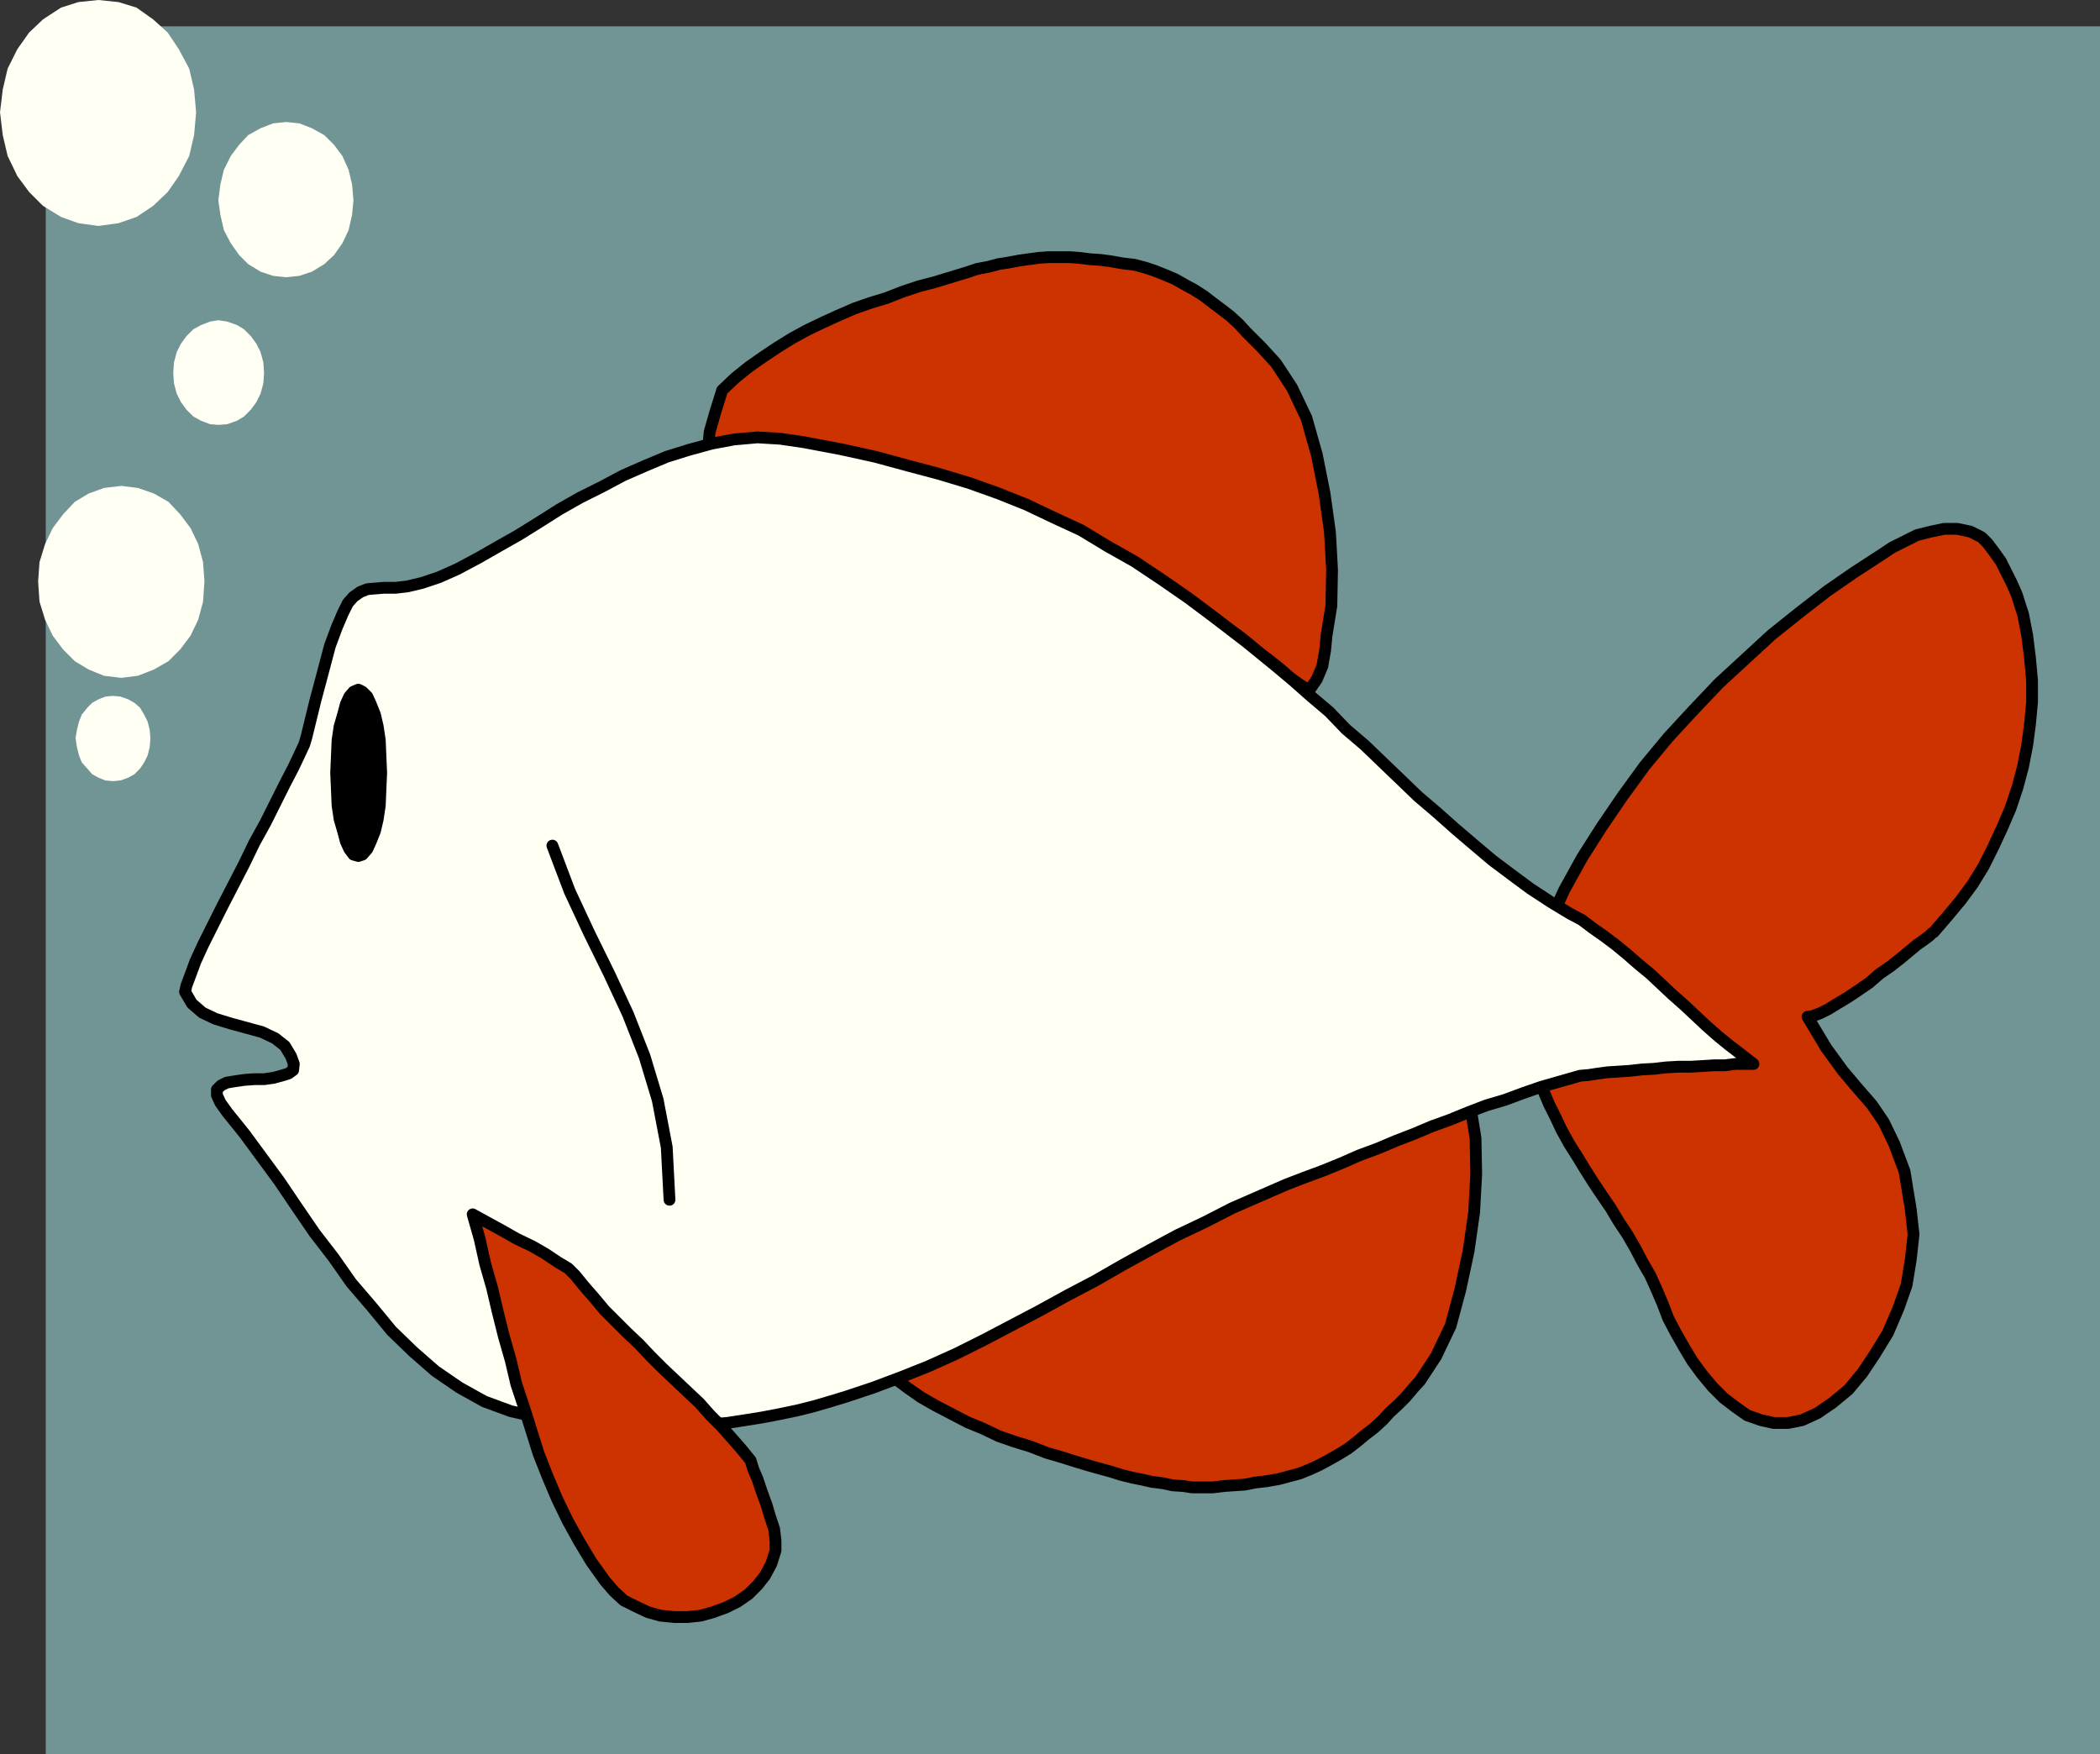 <?xml version="1.0" encoding="UTF-8" standalone="no"?>
<svg
   version="1.0"
   width="129.553mm"
   height="108.22mm"
   id="svg19"
   sodipodi:docname="Fish 002.wmf"
   xmlns:inkscape="http://www.inkscape.org/namespaces/inkscape"
   xmlns:sodipodi="http://sodipodi.sourceforge.net/DTD/sodipodi-0.dtd"
   xmlns="http://www.w3.org/2000/svg"
   xmlns:svg="http://www.w3.org/2000/svg">
  <rect width="100%" height="100%" fill="#333333" stroke="none"/>
  <sodipodi:namedview
     id="namedview19"
     pagecolor="#ffffff"
     bordercolor="#000000"
     borderopacity="0.25"
     inkscape:showpageshadow="2"
     inkscape:pageopacity="0.0"
     inkscape:pagecheckerboard="0"
     inkscape:deskcolor="#d1d1d1"
     inkscape:document-units="mm" />
  <defs
     id="defs1">
    <pattern
       id="WMFhbasepattern"
       patternUnits="userSpaceOnUse"
       width="6"
       height="6"
       x="0"
       y="0" />
  </defs>
  <path
     style="fill:#719494;fill-opacity:1;fill-rule:evenodd;stroke:none"
     d="M 489.647,409.02 H 10.666 V 6.141 H 489.647 V 409.02 Z"
     id="path1" />
  <path
     style="fill:#cc3300;fill-opacity:1;fill-rule:evenodd;stroke:none"
     d="m 168.387,90.983 3.07,-2.909 3.232,-2.586 3.232,-2.262 3.394,-2.262 3.394,-2.101 3.555,-1.939 3.717,-1.778 3.555,-1.616 3.717,-1.616 3.717,-1.293 3.717,-1.131 3.717,-1.454 3.878,-1.293 3.717,-0.97 3.717,-1.131 3.717,-1.131 2.424,-0.808 2.586,-0.485 2.424,-0.646 2.101,-0.323 2.586,-0.485 2.262,-0.323 2.424,-0.323 2.262,-0.162 h 2.424 2.424 l 2.262,0.162 2.586,0.323 2.424,0.162 2.424,0.323 2.747,0.485 2.747,0.323 2.424,0.646 2.424,0.808 2.424,0.97 2.262,0.97 2.262,1.293 2.101,1.131 2.262,1.454 2.101,1.616 1.939,1.454 2.101,1.616 1.939,1.778 1.778,1.939 1.778,1.778 1.778,1.778 1.778,1.939 1.616,1.778 3.717,5.656 3.394,7.111 2.424,8.565 1.778,8.888 1.293,9.211 0.485,8.727 -0.162,8.403 -1.131,6.949 -0.323,3.394 -0.646,3.717 -1.293,3.07 -1.778,2.586 -2.101,-1.293 -2.262,-1.616 -2.424,-2.101 -2.424,-1.939 -2.424,-1.778 -2.101,-1.778 -1.939,-1.616 -1.293,-0.97 -4.04,-2.586 -4.04,-2.586 -3.717,-2.586 -3.717,-2.424 -3.555,-2.586 -3.555,-2.262 -3.555,-2.262 -3.555,-2.262 -3.555,-2.101 -3.555,-1.939 -3.555,-1.778 -3.878,-1.778 -3.717,-1.616 -4.04,-1.454 -3.878,-1.131 -4.363,-1.131 -3.394,-0.808 -3.717,-1.131 -3.717,-0.97 -4.202,-0.97 -3.878,-0.97 -4.04,-1.293 -3.878,-0.97 -4.202,-0.97 -3.878,-0.808 -4.202,-0.808 -4.04,-0.646 -4.04,-0.323 -3.717,-0.485 h -3.878 l -3.717,0.323 -3.394,0.323 -0.97,-0.97 0.323,-3.232 1.293,-4.525 z"
     id="path2" />
  <path
     style="fill:none;stroke:#000000;stroke-width:2.747px;stroke-linecap:round;stroke-linejoin:round;stroke-miterlimit:4;stroke-dasharray:none;stroke-opacity:1"
     d="m 168.387,90.983 3.07,-2.909 3.232,-2.586 3.232,-2.262 3.394,-2.262 3.394,-2.101 3.555,-1.939 3.717,-1.778 3.555,-1.616 3.717,-1.616 3.717,-1.293 3.717,-1.131 3.717,-1.454 3.878,-1.293 3.717,-0.97 3.717,-1.131 3.717,-1.131 2.424,-0.808 2.586,-0.485 2.424,-0.646 2.101,-0.323 2.586,-0.485 2.262,-0.323 2.424,-0.323 2.262,-0.162 h 2.424 2.424 l 2.262,0.162 2.586,0.323 2.424,0.162 2.424,0.323 2.747,0.485 2.747,0.323 2.424,0.646 2.424,0.808 2.424,0.97 2.262,0.97 2.262,1.293 2.101,1.131 2.262,1.454 2.101,1.616 1.939,1.454 2.101,1.616 1.939,1.778 1.778,1.939 1.778,1.778 1.778,1.778 1.778,1.939 1.616,1.778 3.717,5.656 3.394,7.111 2.424,8.565 1.778,8.888 1.293,9.211 0.485,8.727 -0.162,8.403 -1.131,6.949 -0.323,3.394 -0.646,3.717 -1.293,3.07 -1.778,2.586 -2.101,-1.293 -2.262,-1.616 -2.424,-2.101 -2.424,-1.939 -2.424,-1.778 -2.101,-1.778 -1.939,-1.616 -1.293,-0.97 -4.04,-2.586 -4.04,-2.586 -3.717,-2.586 -3.717,-2.424 -3.555,-2.586 -3.555,-2.262 -3.555,-2.262 -3.555,-2.262 -3.555,-2.101 -3.555,-1.939 -3.555,-1.778 -3.878,-1.778 -3.717,-1.616 -4.04,-1.454 -3.878,-1.131 -4.363,-1.131 -3.394,-0.808 -3.717,-1.131 -3.717,-0.97 -4.202,-0.97 -3.878,-0.97 -4.04,-1.293 -3.878,-0.97 -4.202,-0.97 -3.878,-0.808 -4.202,-0.808 -4.04,-0.646 -4.04,-0.323 -3.717,-0.485 h -3.878 l -3.717,0.323 -3.394,0.323 -0.97,-0.97 0.323,-3.232 1.293,-4.525 1.616,-5.171 v 0"
     id="path3" />
  <path
     style="fill:#cc3300;fill-opacity:1;fill-rule:evenodd;stroke:none"
     d="m 201.838,315.775 3.232,2.747 3.232,2.586 3.232,2.424 3.232,2.262 3.394,1.939 3.717,1.939 3.717,1.939 3.555,1.454 3.717,1.778 3.717,1.293 3.717,1.131 3.717,1.454 3.878,1.131 3.555,1.131 3.878,1.131 3.555,0.97 2.586,0.808 2.586,0.646 2.424,0.485 2.101,0.485 2.586,0.323 2.262,0.485 2.424,0.162 2.101,0.323 h 2.586 2.262 l 2.586,-0.323 2.424,-0.162 2.424,-0.162 2.424,-0.485 2.747,-0.323 2.747,-0.485 2.424,-0.646 2.424,-0.646 2.424,-0.97 2.101,-0.97 2.424,-1.293 2.262,-1.293 2.101,-1.293 2.101,-1.616 1.939,-1.616 2.101,-1.616 1.939,-1.778 1.616,-1.778 1.939,-1.778 1.778,-1.778 1.778,-2.101 1.616,-1.778 3.717,-5.656 3.394,-7.111 2.262,-8.403 1.939,-9.05 1.293,-9.05 0.485,-8.888 -0.162,-8.403 -1.131,-6.949 -0.323,-3.232 -0.646,-3.717 -1.454,-3.07 -1.616,-2.747 -2.101,1.454 -2.262,1.616 -2.424,1.939 -2.424,1.778 -2.424,1.939 -2.101,1.939 -1.939,1.454 -1.293,1.131 -4.04,2.586 -4.04,2.586 -3.717,2.586 -3.555,2.424 -3.717,2.586 -3.717,2.101 -3.394,2.424 -3.555,2.262 -3.555,1.939 -3.555,1.939 -3.555,1.939 -3.878,1.778 -3.717,1.616 -4.04,1.293 -3.878,1.293 -4.363,1.131 -3.555,0.808 -3.555,0.97 -3.878,1.131 -3.878,0.97 -4.04,0.97 -4.04,1.131 -4.04,0.97 -4.04,0.808 -4.04,1.131 -4.202,0.646 -3.878,0.646 -4.04,0.485 -3.878,0.323 h -3.717 l -3.717,-0.162 -3.394,-0.485 -0.97,1.131 0.323,3.07 1.131,4.687 1.778,5.171 v 0 z"
     id="path4" />
  <path
     style="fill:none;stroke:#000000;stroke-width:2.747px;stroke-linecap:round;stroke-linejoin:round;stroke-miterlimit:4;stroke-dasharray:none;stroke-opacity:1"
     d="m 201.838,315.775 3.232,2.747 3.232,2.586 3.232,2.424 3.232,2.262 3.394,1.939 3.717,1.939 3.717,1.939 3.555,1.454 3.717,1.778 3.717,1.293 3.717,1.131 3.717,1.454 3.878,1.131 3.555,1.131 3.878,1.131 3.555,0.97 2.586,0.808 2.586,0.646 2.424,0.485 2.101,0.485 2.586,0.323 2.262,0.485 2.424,0.162 2.101,0.323 h 2.586 2.262 l 2.586,-0.323 2.424,-0.162 2.424,-0.162 2.424,-0.485 2.747,-0.323 2.747,-0.485 2.424,-0.646 2.424,-0.646 2.424,-0.97 2.101,-0.97 2.424,-1.293 2.262,-1.293 2.101,-1.293 2.101,-1.616 1.939,-1.616 2.101,-1.616 1.939,-1.778 1.616,-1.778 1.939,-1.778 1.778,-1.778 1.778,-2.101 1.616,-1.778 3.717,-5.656 3.394,-7.111 2.262,-8.403 1.939,-9.05 1.293,-9.05 0.485,-8.888 -0.162,-8.403 -1.131,-6.949 -0.323,-3.232 -0.646,-3.717 -1.454,-3.07 -1.616,-2.747 -2.101,1.454 -2.262,1.616 -2.424,1.939 -2.424,1.778 -2.424,1.939 -2.101,1.939 -1.939,1.454 -1.293,1.131 -4.04,2.586 -4.04,2.586 -3.717,2.586 -3.555,2.424 -3.717,2.586 -3.717,2.101 -3.394,2.424 -3.555,2.262 -3.555,1.939 -3.555,1.939 -3.555,1.939 -3.878,1.778 -3.717,1.616 -4.04,1.293 -3.878,1.293 -4.363,1.131 -3.555,0.808 -3.555,0.97 -3.878,1.131 -3.878,0.97 -4.04,0.97 -4.04,1.131 -4.04,0.97 -4.04,0.808 -4.04,1.131 -4.202,0.646 -3.878,0.646 -4.04,0.485 -3.878,0.323 h -3.717 l -3.717,-0.162 -3.394,-0.485 -0.97,1.131 0.323,3.07 1.131,4.687 1.778,5.171 v 0"
     id="path5" />
  <path
     style="fill:#cc3300;fill-opacity:1;fill-rule:evenodd;stroke:none"
     d="m 355.52,231.094 2.747,-7.919 2.909,-7.919 3.555,-7.757 4.202,-7.595 4.525,-7.111 4.848,-7.111 5.171,-7.111 5.494,-6.626 5.818,-6.303 5.979,-6.303 6.141,-5.656 6.141,-5.656 6.464,-5.171 6.464,-5.01 6.302,-4.363 6.464,-4.202 2.424,-1.616 2.909,-1.454 2.909,-1.454 3.232,-0.808 3.07,-0.646 h 3.07 l 3.07,0.646 2.586,1.293 1.454,1.454 1.454,1.939 1.616,2.262 1.293,2.586 1.293,2.586 1.131,2.586 0.808,2.586 0.646,1.939 0.97,5.01 0.646,5.171 0.485,5.333 v 5.01 l -0.485,5.171 -0.646,4.848 -0.97,5.01 -1.293,4.848 -1.616,4.848 -1.939,4.525 -2.101,4.525 -2.262,4.525 -2.586,4.202 -2.747,3.717 -3.232,3.878 -3.07,3.555 -0.323,0.162 -0.646,0.646 -1.293,0.97 -1.616,1.131 -1.939,1.616 -1.939,1.616 -2.262,1.778 -2.586,1.778 -2.424,2.101 -2.586,1.778 -2.424,1.616 -2.424,1.454 -2.101,1.293 -1.939,0.97 -1.778,0.646 -1.131,0.162 4.363,7.272 3.878,5.333 3.555,4.202 3.232,3.717 2.747,4.04 2.424,5.01 2.424,6.464 1.454,8.888 0.646,5.818 -0.646,5.818 -0.97,5.979 -1.939,5.495 -2.424,5.656 -3.07,5.01 -2.909,4.363 -3.232,3.878 -3.717,3.07 -3.555,2.424 -3.555,1.616 -3.232,0.646 h -3.394 l -2.909,-0.646 -3.232,-1.131 -2.747,-1.939 -2.747,-2.101 -2.586,-2.586 -2.424,-2.909 -2.262,-3.07 -1.939,-3.232 -1.939,-3.394 -1.778,-3.394 -1.293,-3.394 -1.454,-3.394 -1.454,-3.232 -1.778,-3.07 -1.778,-3.394 -1.778,-3.07 -1.939,-2.909 -1.939,-3.232 -2.101,-3.07 -1.939,-2.909 -1.939,-3.07 -1.778,-2.909 -1.939,-3.07 -1.778,-3.232 -1.454,-3.07 -1.454,-2.909 -1.293,-3.07 -0.808,-2.586 -1.131,-2.101 -1.131,-2.586 -1.131,-2.586 -0.646,-2.747 -0.485,-3.232 0.162,-3.394 0.808,-4.04 z"
     id="path6" />
  <path
     style="fill:none;stroke:#000000;stroke-width:2.747px;stroke-linecap:round;stroke-linejoin:round;stroke-miterlimit:4;stroke-dasharray:none;stroke-opacity:1"
     d="m 355.52,231.094 2.747,-7.919 2.909,-7.919 3.555,-7.757 4.202,-7.595 4.525,-7.111 4.848,-7.111 5.171,-7.111 5.494,-6.626 5.818,-6.303 5.979,-6.303 6.141,-5.656 6.141,-5.656 6.464,-5.171 6.464,-5.01 6.302,-4.363 6.464,-4.202 2.424,-1.616 2.909,-1.454 2.909,-1.454 3.232,-0.808 3.07,-0.646 h 3.07 l 3.07,0.646 2.586,1.293 1.454,1.454 1.454,1.939 1.616,2.262 1.293,2.586 1.293,2.586 1.131,2.586 0.808,2.586 0.646,1.939 0.97,5.01 0.646,5.171 0.485,5.333 v 5.01 l -0.485,5.171 -0.646,4.848 -0.97,5.01 -1.293,4.848 -1.616,4.848 -1.939,4.525 -2.101,4.525 -2.262,4.525 -2.586,4.202 -2.747,3.717 -3.232,3.878 -3.07,3.555 -0.323,0.162 -0.646,0.646 -1.293,0.97 -1.616,1.131 -1.939,1.616 -1.939,1.616 -2.262,1.778 -2.586,1.778 -2.424,2.101 -2.586,1.778 -2.424,1.616 -2.424,1.454 -2.101,1.293 -1.939,0.97 -1.778,0.646 -1.131,0.162 4.363,7.272 3.878,5.333 3.555,4.202 3.232,3.717 2.747,4.04 2.424,5.01 2.424,6.464 1.454,8.888 0.646,5.818 -0.646,5.818 -0.97,5.979 -1.939,5.495 -2.424,5.656 -3.07,5.01 -2.909,4.363 -3.232,3.878 -3.717,3.07 -3.555,2.424 -3.555,1.616 -3.232,0.646 h -3.394 l -2.909,-0.646 -3.232,-1.131 -2.747,-1.939 -2.747,-2.101 -2.586,-2.586 -2.424,-2.909 -2.262,-3.07 -1.939,-3.232 -1.939,-3.394 -1.778,-3.394 -1.293,-3.394 -1.454,-3.394 -1.454,-3.232 -1.778,-3.07 -1.778,-3.394 -1.778,-3.07 -1.939,-2.909 -1.939,-3.232 -2.101,-3.07 -1.939,-2.909 -1.939,-3.07 -1.778,-2.909 -1.939,-3.07 -1.778,-3.232 -1.454,-3.07 -1.454,-2.909 -1.293,-3.07 -0.808,-2.586 -1.131,-2.101 -1.131,-2.586 -1.131,-2.586 -0.646,-2.747 -0.485,-3.232 0.162,-3.394 0.808,-4.04 v 0"
     id="path7" />
  <path
     style="fill:#fffff3;fill-opacity:1;fill-rule:evenodd;stroke:none"
     d="m 43.147,231.256 0.323,-1.454 0.97,-2.586 1.131,-3.07 1.778,-3.878 2.101,-4.202 2.262,-4.525 2.586,-5.01 2.586,-5.01 2.424,-5.01 2.586,-4.687 2.424,-4.848 2.101,-4.202 1.939,-3.717 1.454,-3.07 1.131,-2.424 0.485,-1.616 2.101,-8.565 1.939,-7.272 1.454,-5.495 1.616,-4.363 1.454,-3.394 1.131,-2.262 1.293,-1.454 1.616,-1.131 1.616,-0.646 1.939,-0.162 1.939,-0.162 h 2.747 l 2.747,-0.323 3.394,-0.808 3.878,-1.293 4.363,-1.939 4.848,-2.586 4.525,-2.586 4.848,-2.747 4.686,-2.909 4.848,-3.07 4.848,-2.747 5.171,-2.586 4.848,-2.586 5.171,-2.262 5.01,-2.101 5.171,-1.616 5.333,-1.454 5.171,-0.97 5.494,-0.485 5.333,0.323 5.494,0.808 8.565,1.616 8.08,1.778 7.757,2.101 7.272,1.939 6.949,2.101 6.787,2.424 6.464,2.586 6.464,3.07 6.302,2.909 6.141,3.717 6.302,3.555 6.302,4.202 6.302,4.363 6.464,4.848 6.949,5.333 6.949,5.656 4.04,3.394 4.202,3.717 4.202,3.555 3.878,4.04 4.363,3.717 4.202,4.04 4.04,3.878 4.202,4.04 4.363,3.717 4.363,3.878 4.363,3.717 4.202,3.555 4.525,3.394 4.363,3.232 4.686,3.07 4.525,2.747 2.747,1.454 2.586,1.939 2.747,1.939 2.586,1.939 2.747,2.262 2.586,2.262 2.747,2.262 2.586,2.424 2.586,2.424 2.747,2.424 2.586,2.424 2.586,2.424 2.747,2.424 2.586,2.101 2.747,2.101 2.909,2.262 h -1.939 -2.262 l -2.424,0.323 h -2.586 l -2.586,0.162 -2.747,0.162 h -2.909 l -2.909,0.162 -2.747,0.323 -2.909,0.162 -2.909,0.323 -2.424,0.162 -2.586,0.162 -2.424,0.323 -2.101,0.323 -1.939,0.162 -4.525,1.293 -4.525,1.293 -4.202,1.454 -4.363,1.616 -4.363,1.293 -4.202,1.616 -4.363,1.778 -4.04,1.454 -4.202,1.778 -4.202,1.616 -4.202,1.778 -4.363,1.616 -4.04,1.778 -4.363,1.778 -4.363,1.616 -4.202,1.616 -6.302,2.747 -6.302,2.747 -6.302,3.232 -6.464,3.07 -6.302,3.394 -6.464,3.555 -6.464,3.717 -6.464,3.394 -6.464,3.555 -6.464,3.394 -6.464,3.394 -6.464,3.232 -6.464,2.909 -6.464,2.586 -6.464,2.424 -6.302,2.101 -3.717,1.131 -3.878,1.131 -3.878,0.97 -3.878,0.808 -4.202,0.808 -4.04,0.646 -4.202,0.646 -4.04,0.323 -4.363,0.162 -4.202,0.323 h -4.04 -4.202 l -4.04,-0.323 -4.202,-0.162 -3.878,-0.323 -4.04,-0.646 -6.949,-0.646 -6.464,-1.454 -6.141,-2.262 -5.818,-3.232 -5.656,-3.878 -5.171,-4.525 -5.01,-4.848 -4.525,-5.495 -4.848,-5.656 -4.202,-5.979 -4.363,-5.656 -4.202,-6.141 -4.04,-5.979 -4.04,-5.495 -4.04,-5.495 -4.04,-5.01 -1.616,-2.262 -0.808,-1.778 v -1.293 l 0.97,-0.97 1.293,-0.646 1.939,-0.323 2.262,-0.323 2.262,-0.162 h 2.262 l 2.262,-0.323 1.778,-0.485 1.616,-0.485 1.131,-0.808 0.162,-1.454 -0.646,-1.778 -1.454,-2.424 -2.262,-1.778 -3.07,-1.454 -3.555,-0.97 -3.555,-0.97 -3.717,-1.131 -3.07,-1.454 -2.424,-2.101 z"
     id="path8" />
  <path
     style="fill:none;stroke:#000000;stroke-width:2.747px;stroke-linecap:round;stroke-linejoin:round;stroke-miterlimit:4;stroke-dasharray:none;stroke-opacity:1"
     d="m 43.147,231.256 0.323,-1.454 0.97,-2.586 1.131,-3.07 1.778,-3.878 2.101,-4.202 2.262,-4.525 2.586,-5.01 2.586,-5.01 2.424,-5.01 2.586,-4.687 2.424,-4.848 2.101,-4.202 1.939,-3.717 1.454,-3.07 1.131,-2.424 0.485,-1.616 2.101,-8.565 1.939,-7.272 1.454,-5.495 1.616,-4.363 1.454,-3.394 1.131,-2.262 1.293,-1.454 1.616,-1.131 1.616,-0.646 1.939,-0.162 1.939,-0.162 h 2.747 l 2.747,-0.323 3.394,-0.808 3.878,-1.293 4.363,-1.939 4.848,-2.586 4.525,-2.586 4.848,-2.747 4.686,-2.909 4.848,-3.07 4.848,-2.747 5.171,-2.586 4.848,-2.586 5.171,-2.262 5.01,-2.101 5.171,-1.616 5.333,-1.454 5.171,-0.97 5.494,-0.485 5.333,0.323 5.494,0.808 8.565,1.616 8.08,1.778 7.757,2.101 7.272,1.939 6.949,2.101 6.787,2.424 6.464,2.586 6.464,3.07 6.302,2.909 6.141,3.717 6.302,3.555 6.302,4.202 6.302,4.363 6.464,4.848 6.949,5.333 6.949,5.656 4.04,3.394 4.202,3.717 4.202,3.555 3.878,4.04 4.363,3.717 4.202,4.04 4.04,3.878 4.202,4.04 4.363,3.717 4.363,3.878 4.363,3.717 4.202,3.555 4.525,3.394 4.363,3.232 4.686,3.07 4.525,2.747 2.747,1.454 2.586,1.939 2.747,1.939 2.586,1.939 2.747,2.262 2.586,2.262 2.747,2.262 2.586,2.424 2.586,2.424 2.747,2.424 2.586,2.424 2.586,2.424 2.747,2.424 2.586,2.101 2.747,2.101 2.909,2.262 h -1.939 -2.262 l -2.424,0.323 h -2.586 l -2.586,0.162 -2.747,0.162 h -2.909 l -2.909,0.162 -2.747,0.323 -2.909,0.162 -2.909,0.323 -2.424,0.162 -2.586,0.162 -2.424,0.323 -2.101,0.323 -1.939,0.162 -4.525,1.293 -4.525,1.293 -4.202,1.454 -4.363,1.616 -4.363,1.293 -4.202,1.616 -4.363,1.778 -4.04,1.454 -4.202,1.778 -4.202,1.616 -4.202,1.778 -4.363,1.616 -4.04,1.778 -4.363,1.778 -4.363,1.616 -4.202,1.616 -6.302,2.747 -6.302,2.747 -6.302,3.232 -6.464,3.07 -6.302,3.394 -6.464,3.555 -6.464,3.717 -6.464,3.394 -6.464,3.555 -6.464,3.394 -6.464,3.394 -6.464,3.232 -6.464,2.909 -6.464,2.586 -6.464,2.424 -6.302,2.101 -3.717,1.131 -3.878,1.131 -3.878,0.97 -3.878,0.808 -4.202,0.808 -4.04,0.646 -4.202,0.646 -4.04,0.323 -4.363,0.162 -4.202,0.323 h -4.04 -4.202 l -4.04,-0.323 -4.202,-0.162 -3.878,-0.323 -4.04,-0.646 -6.949,-0.646 -6.464,-1.454 -6.141,-2.262 -5.818,-3.232 -5.656,-3.878 -5.171,-4.525 -5.01,-4.848 -4.525,-5.495 -4.848,-5.656 -4.202,-5.979 -4.363,-5.656 -4.202,-6.141 -4.04,-5.979 -4.04,-5.495 -4.04,-5.495 -4.04,-5.01 -1.616,-2.262 -0.808,-1.778 v -1.293 l 0.97,-0.97 1.293,-0.646 1.939,-0.323 2.262,-0.323 2.262,-0.162 h 2.262 l 2.262,-0.323 1.778,-0.485 1.616,-0.485 1.131,-0.808 0.162,-1.454 -0.646,-1.778 -1.454,-2.424 -2.262,-1.778 -3.07,-1.454 -3.555,-0.97 -3.555,-0.97 -3.717,-1.131 -3.07,-1.454 -2.424,-2.101 -1.616,-2.747 v 0"
     id="path9" />
  <path
     style="fill:#cc3300;fill-opacity:1;fill-rule:evenodd;stroke:none"
     d="m 110.211,283.13 1.616,5.656 1.293,5.818 1.616,5.656 1.293,5.495 1.454,5.818 1.616,5.656 1.293,5.495 1.778,5.333 1.778,5.656 1.616,5.171 2.101,5.333 2.262,5.333 2.424,5.01 2.586,4.687 2.909,4.848 3.232,4.525 2.101,2.424 2.262,2.101 2.909,1.454 2.747,1.293 2.909,0.808 3.232,0.323 h 3.07 l 3.07,-0.323 2.909,-0.808 3.07,-1.131 2.586,-1.293 2.586,-1.778 2.101,-2.101 1.778,-2.262 1.454,-2.747 0.97,-3.07 v -2.262 l -0.323,-2.747 -0.97,-2.909 -0.808,-2.747 -1.131,-3.07 -0.97,-2.909 -0.97,-2.262 -0.646,-2.101 -2.101,-2.586 -2.262,-2.586 -2.424,-2.747 -2.586,-2.586 -2.586,-2.909 -2.747,-2.586 -2.909,-2.747 -2.909,-2.747 -2.747,-2.747 -2.747,-2.909 -2.747,-2.586 -2.747,-2.747 -2.586,-2.586 -2.424,-2.909 -2.262,-2.586 -2.101,-2.586 -1.616,-1.616 -2.424,-1.454 -2.909,-1.939 -3.07,-1.778 -3.717,-1.778 -3.394,-1.939 -3.555,-1.939 -3.232,-1.778 z"
     id="path10" />
  <path
     style="fill:none;stroke:#000000;stroke-width:2.747px;stroke-linecap:round;stroke-linejoin:round;stroke-miterlimit:4;stroke-dasharray:none;stroke-opacity:1"
     d="m 110.211,283.13 1.616,5.656 1.293,5.818 1.616,5.656 1.293,5.495 1.454,5.818 1.616,5.656 1.293,5.495 1.778,5.333 1.778,5.656 1.616,5.171 2.101,5.333 2.262,5.333 2.424,5.01 2.586,4.687 2.909,4.848 3.232,4.525 2.101,2.424 2.262,2.101 2.909,1.454 2.747,1.293 2.909,0.808 3.232,0.323 h 3.07 l 3.07,-0.323 2.909,-0.808 3.07,-1.131 2.586,-1.293 2.586,-1.778 2.101,-2.101 1.778,-2.262 1.454,-2.747 0.97,-3.07 v -2.262 l -0.323,-2.747 -0.97,-2.909 -0.808,-2.747 -1.131,-3.07 -0.97,-2.909 -0.97,-2.262 -0.646,-2.101 -2.101,-2.586 -2.262,-2.586 -2.424,-2.747 -2.586,-2.586 -2.586,-2.909 -2.747,-2.586 -2.909,-2.747 -2.909,-2.747 -2.747,-2.747 -2.747,-2.909 -2.747,-2.586 -2.747,-2.747 -2.586,-2.586 -2.424,-2.909 -2.262,-2.586 -2.101,-2.586 -1.616,-1.616 -2.424,-1.454 -2.909,-1.939 -3.07,-1.778 -3.717,-1.778 -3.394,-1.939 -3.555,-1.939 -3.232,-1.778 v 0"
     id="path11" />
  <path
     style="fill:#000000;fill-opacity:1;fill-rule:evenodd;stroke:none"
     d="m 83.547,160.796 0.97,0.485 1.131,1.131 0.808,1.778 0.97,2.424 0.646,2.747 0.485,3.232 0.162,3.878 0.162,3.717 -0.162,3.717 -0.162,3.878 -0.485,3.232 -0.646,2.747 -0.97,2.424 -0.808,1.778 -1.131,1.293 -0.97,0.323 -1.131,-0.323 -0.97,-1.293 -0.808,-1.778 -0.646,-2.424 -0.808,-2.747 -0.485,-3.232 -0.162,-3.878 -0.162,-3.717 0.162,-3.717 0.162,-3.878 0.485,-3.232 0.808,-2.747 0.646,-2.424 0.808,-1.778 0.97,-1.131 z"
     id="path12" />
  <path
     style="fill:none;stroke:#000000;stroke-width:2.747px;stroke-linecap:round;stroke-linejoin:round;stroke-miterlimit:4;stroke-dasharray:none;stroke-opacity:1"
     d="m 83.547,160.796 0.97,0.485 1.131,1.131 0.808,1.778 0.97,2.424 0.646,2.747 0.485,3.232 0.162,3.878 0.162,3.717 -0.162,3.717 -0.162,3.878 -0.485,3.232 -0.646,2.747 -0.97,2.424 -0.808,1.778 -1.131,1.293 -0.97,0.323 -1.131,-0.323 -0.97,-1.293 -0.808,-1.778 -0.646,-2.424 -0.808,-2.747 -0.485,-3.232 -0.162,-3.878 -0.162,-3.717 0.162,-3.717 0.162,-3.878 0.485,-3.232 0.808,-2.747 0.646,-2.424 0.808,-1.778 0.97,-1.131 1.131,-0.485 v 0"
     id="path13" />
  <path
     style="fill:none;stroke:#000000;stroke-width:2.747px;stroke-linecap:round;stroke-linejoin:round;stroke-miterlimit:4;stroke-dasharray:none;stroke-opacity:1"
     d="m 128.795,197.157 4.04,10.666 4.525,9.696 4.686,9.535 4.363,9.373 3.878,9.858 3.07,10.181 2.101,10.989 0.646,12.282"
     id="path14" />
  <path
     style="fill:#fffff3;fill-opacity:1;fill-rule:evenodd;stroke:none"
     d="m 28.28,113.285 3.878,0.485 3.717,1.293 3.394,1.939 2.747,2.909 2.424,3.232 1.778,3.717 1.131,4.202 0.323,4.525 -0.323,4.687 -1.131,4.202 -1.778,3.717 -2.424,3.232 -2.747,2.747 -3.394,1.939 -3.717,1.454 -3.878,0.485 -4.04,-0.485 -3.555,-1.454 -3.232,-1.939 -2.747,-2.747 -2.424,-3.232 -1.778,-3.717 -1.293,-4.202 -0.323,-4.687 0.323,-4.525 1.293,-4.202 1.778,-3.717 2.424,-3.232 2.747,-2.909 3.232,-1.939 3.555,-1.293 4.04,-0.485 z"
     id="path15" />
  <path
     style="fill:#fffff3;fill-opacity:1;fill-rule:evenodd;stroke:none"
     d="m 50.904,74.661 2.101,0.323 2.262,0.808 1.616,0.97 1.616,1.616 1.293,1.778 0.97,1.939 0.646,2.424 0.162,2.424 -0.162,2.424 -0.646,2.424 -0.97,1.939 -1.293,1.778 -1.616,1.616 -1.616,0.97 -2.262,0.808 -2.101,0.162 -1.939,-0.162 -2.101,-0.808 -1.778,-0.97 -1.616,-1.616 -1.293,-1.778 -0.97,-1.939 -0.646,-2.424 -0.162,-2.424 0.162,-2.424 0.646,-2.424 0.97,-1.939 1.293,-1.778 1.616,-1.616 1.778,-0.97 2.101,-0.808 z"
     id="path16" />
  <path
     style="fill:#fffff3;fill-opacity:1;fill-rule:evenodd;stroke:none"
     d="m 22.947,0 4.686,0.485 4.202,1.293 3.878,2.747 3.394,3.07 2.586,3.879 2.424,4.525 1.131,4.848 0.485,5.333 -0.485,5.333 -1.131,4.848 -2.424,4.687 -2.586,3.717 -3.394,3.232 -3.878,2.586 -4.202,1.454 -4.686,0.646 L 18.261,52.037 14.221,50.582 10.019,47.996 6.787,44.764 4.04,41.047 1.778,36.361 0.646,31.513 0,26.18 0.646,20.847 1.778,15.999 4.04,11.474 6.787,7.595 10.019,4.525 14.221,1.778 18.261,0.485 Z"
     id="path17" />
  <path
     style="fill:#fffff3;fill-opacity:1;fill-rule:evenodd;stroke:none"
     d="m 66.741,28.442 3.07,0.323 2.909,1.131 2.909,1.616 2.262,2.262 1.939,2.586 1.454,3.232 0.808,3.394 0.323,3.717 -0.323,3.394 -0.808,3.555 -1.454,3.07 -1.939,2.747 -2.262,2.101 -2.909,1.778 -2.909,0.97 -3.07,0.323 -3.07,-0.323 -2.909,-0.97 -2.909,-1.778 -2.101,-2.101 -1.939,-2.747 -1.616,-3.07 -0.808,-3.555 -0.485,-3.394 0.485,-3.717 0.808,-3.394 1.616,-3.232 1.939,-2.586 2.101,-2.262 2.909,-1.616 2.909,-1.131 z"
     id="path18" />
  <path
     style="fill:#fffff3;fill-opacity:1;fill-rule:evenodd;stroke:none"
     d="m 26.341,162.251 1.778,0.162 1.778,0.646 1.454,0.808 1.293,1.131 0.97,1.616 0.808,1.616 0.485,1.939 0.162,1.939 -0.162,2.101 -0.485,1.939 -0.808,1.616 -0.97,1.454 -1.293,1.293 -1.454,0.808 -1.778,0.646 -1.778,0.162 -1.778,-0.162 -1.616,-0.646 -1.454,-0.808 -1.131,-1.293 -1.293,-1.454 -0.646,-1.616 -0.485,-1.939 -0.323,-2.101 0.323,-1.939 0.485,-1.939 0.646,-1.616 1.293,-1.616 1.131,-1.131 1.454,-0.808 1.616,-0.646 1.778,-0.162 z"
     id="path19" />
</svg>
